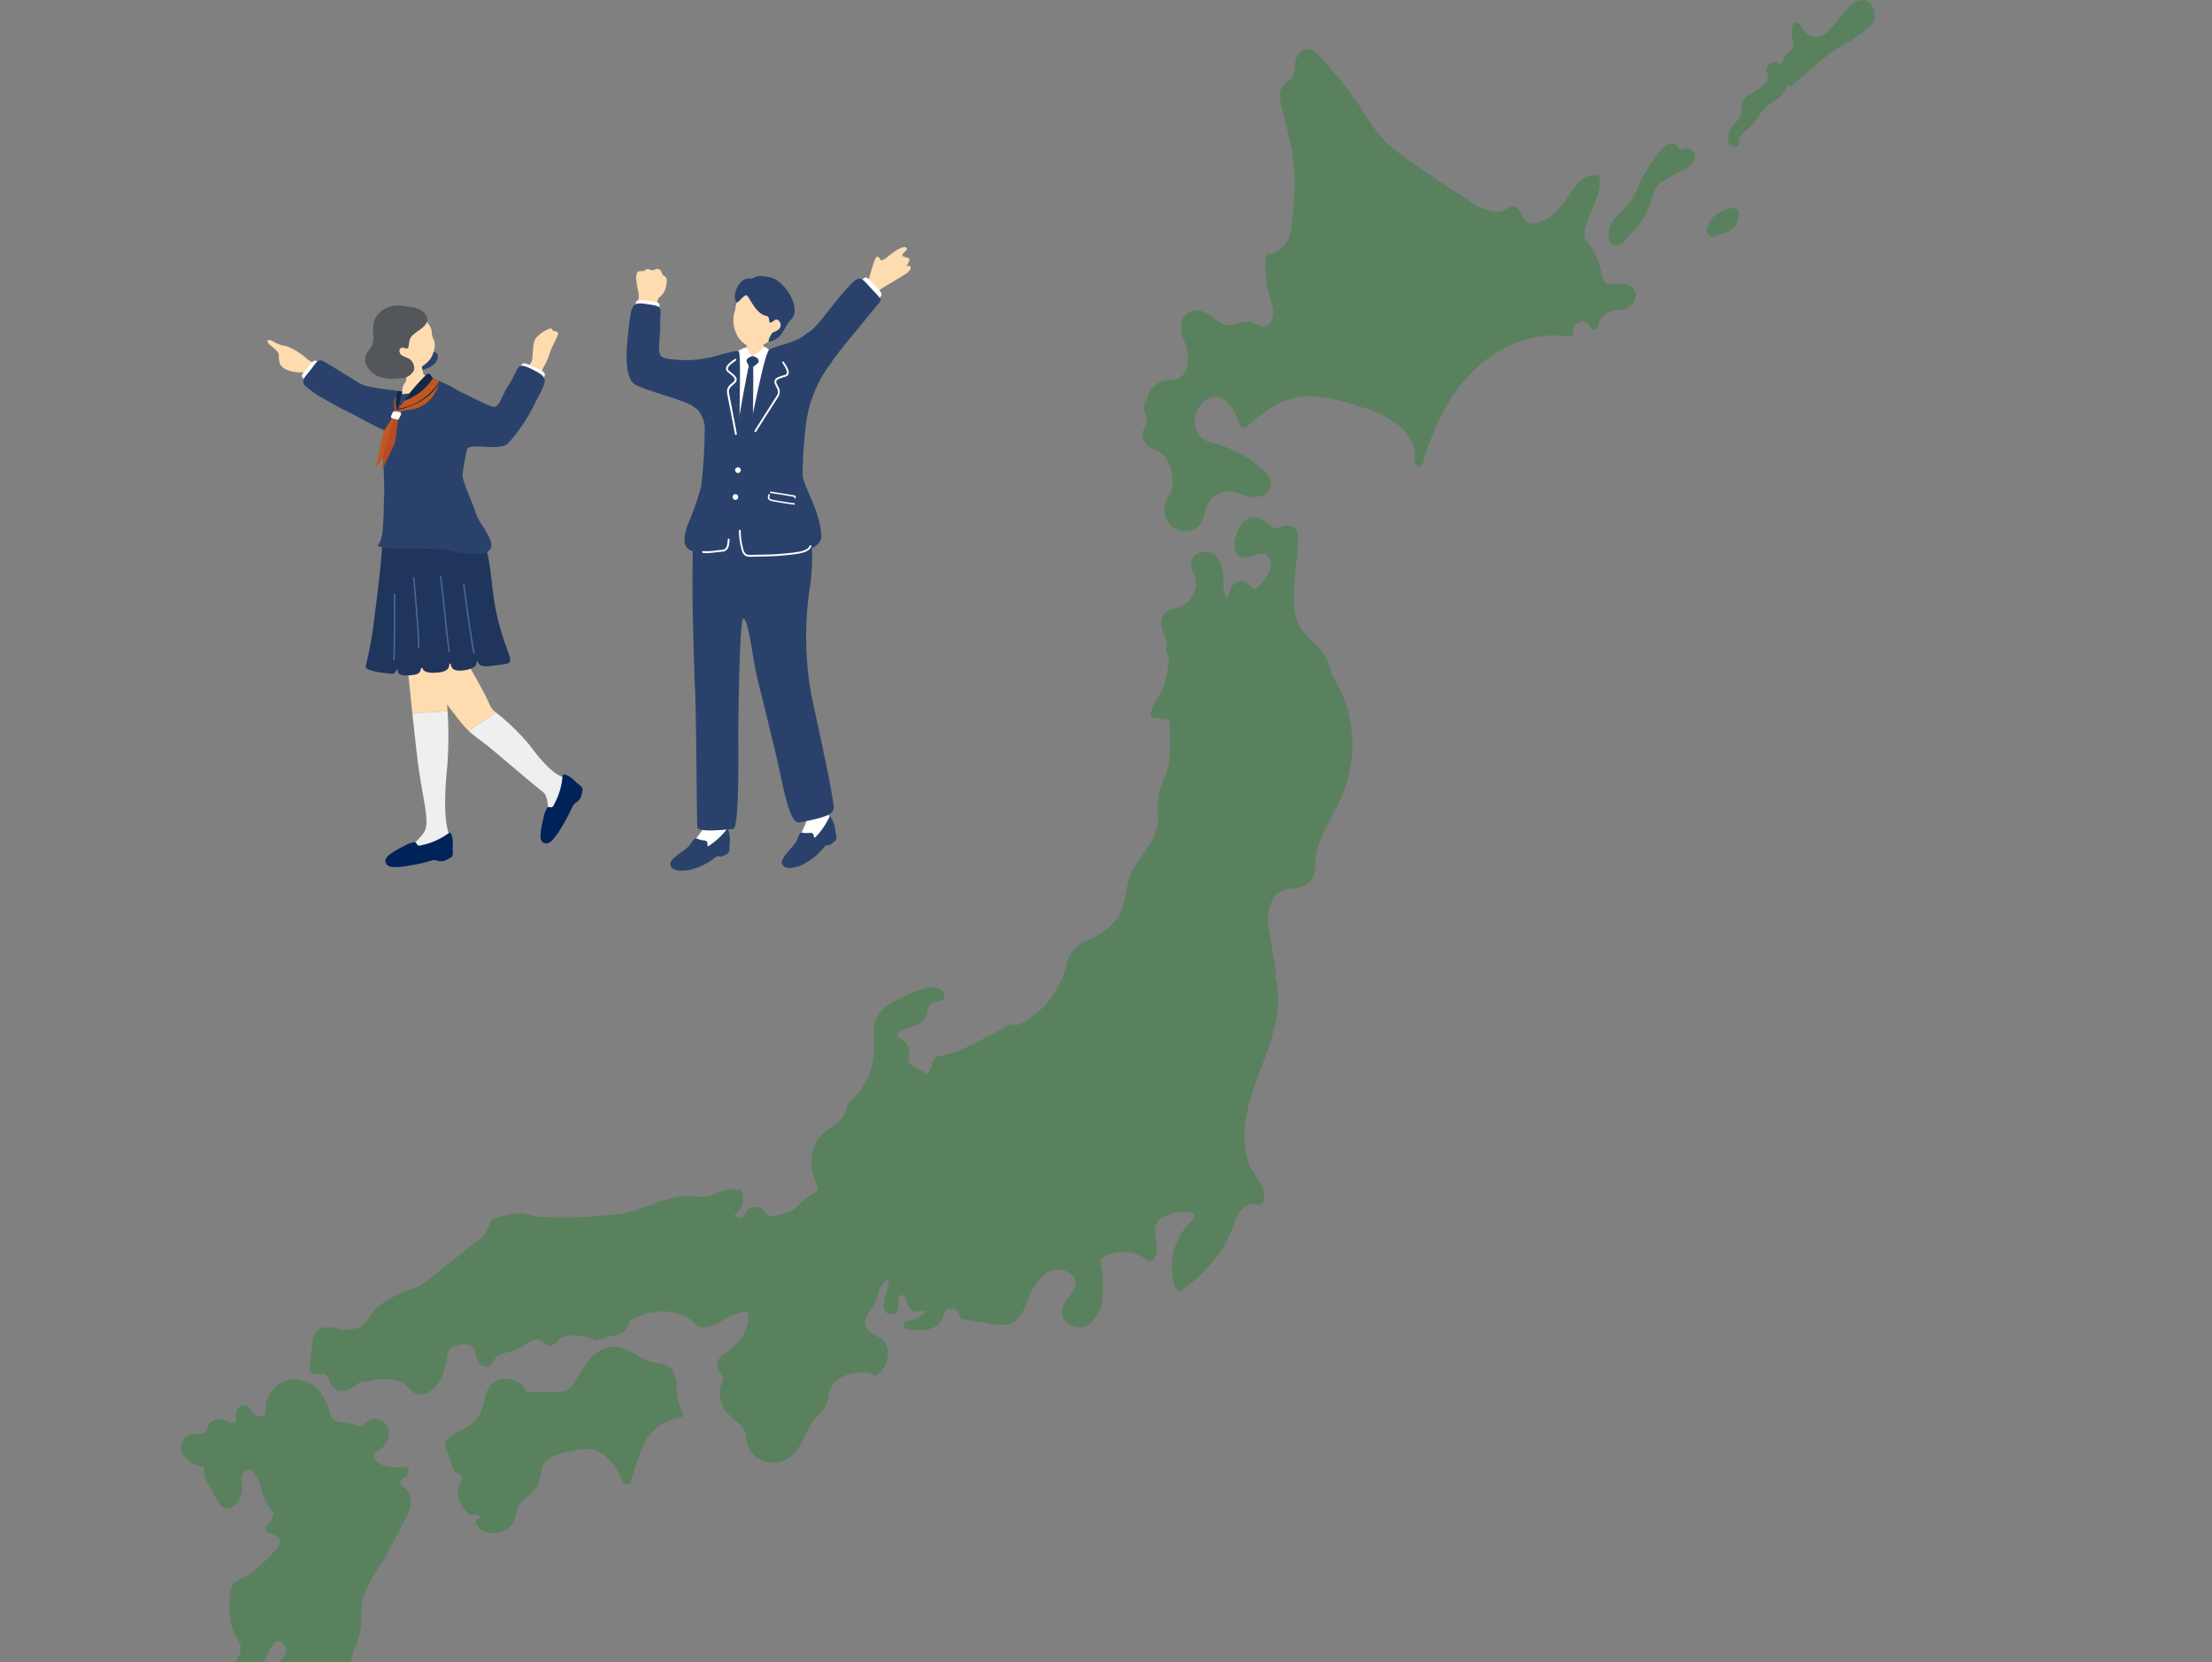 <svg xmlns="http://www.w3.org/2000/svg" xmlns:xlink="http://www.w3.org/1999/xlink" width="193.846" height="145.619" viewBox="0 0 193.846 145.619">
  <rect x="0" y="0" width="193.846" height="145.619" fill="#808080" stroke="none"/>
  <defs>
    <clipPath id="clip-path">
      <rect id="長方形_53603" data-name="長方形 53603" width="193.846" height="145.619" fill="#00840f"/>
    </clipPath>
    <clipPath id="clip-path-2">
      <rect id="長方形_53602" data-name="長方形 53602" width="148.382" height="158.356" fill="#00840f"/>
    </clipPath>
    <clipPath id="clip-path-3">
      <rect id="長方形_53701" data-name="長方形 53701" width="24.957" height="54.475" transform="translate(0 0.214) rotate(-0.492)" fill="none"/>
    </clipPath>
    <clipPath id="clip-path-4">
      <rect id="長方形_53592" data-name="長方形 53592" width="25.456" height="51.514" transform="matrix(0.998, -0.061, 0.061, 0.998, 0, 1.55)" fill="none"/>
    </clipPath>
    <clipPath id="clip-path-5">
      <rect id="長方形_53593" data-name="長方形 53593" width="0.532" height="5.873" transform="matrix(0.998, -0.061, 0.061, 0.998, 0, 0.032)" fill="none"/>
    </clipPath>
    <clipPath id="clip-path-6">
      <rect id="長方形_53594" data-name="長方形 53594" width="0.219" height="6.235" transform="translate(0 0.013) rotate(-3.485)" fill="none"/>
    </clipPath>
    <clipPath id="clip-path-7">
      <rect id="長方形_53595" data-name="長方形 53595" width="0.504" height="6.745" transform="matrix(0.998, -0.061, 0.061, 0.998, 0, 0.031)" fill="none"/>
    </clipPath>
    <clipPath id="clip-path-8">
      <rect id="長方形_53596" data-name="長方形 53596" width="0.655" height="6.138" transform="matrix(0.998, -0.061, 0.061, 0.998, 0, 0.04)" fill="none"/>
    </clipPath>
    <clipPath id="clip-path-10">
      <rect id="長方形_53598" data-name="長方形 53598" width="3.891" height="3.016" transform="translate(0 0.235) rotate(-3.47)" fill="none"/>
    </clipPath>
    <clipPath id="clip-path-11">
      <path id="パス_300232" data-name="パス 300232" d="M15.8,21.339a.408.408,0,0,0-.146.044,21.943,21.943,0,0,0-2.492,2.946c-.1.126-.15.2-.15.2s2.884-.535,3.725-2.464l.019-.052-.4-.17a1.2,1.2,0,0,1-.37-.384.176.176,0,0,0-.167-.122H15.8" transform="translate(-13.01 -21.338)" fill="none"/>
    </clipPath>
    <clipPath id="clip-path-13">
      <rect id="長方形_53600" data-name="長方形 53600" width="0.605" height="1.689" transform="matrix(0.998, -0.061, 0.061, 0.998, 0, 0.037)" fill="none"/>
    </clipPath>
  </defs>
  <g id="グループ_118339" data-name="グループ 118339" transform="translate(10238.299 23337.469)">
    <g id="グループ_115808" data-name="グループ 115808" transform="translate(-10238.299 -23337.469)" clip-path="url(#clip-path)">
      <g id="グループ_115807" data-name="グループ 115807" transform="translate(15.889)" opacity="0.3">
        <g id="グループ_115806" data-name="グループ 115806">
          <g id="グループ_115805" data-name="グループ 115805" clip-path="url(#clip-path-2)">
            <path id="パス_300239" data-name="パス 300239" d="M71.361,116.75a2.762,2.762,0,0,0-.325-1.688,2.038,2.038,0,0,0-1.436-.634,4.223,4.223,0,0,1-1.607-.633c-1.007-.611-2.031-1.124-3.187-.546s-1.684,1.8-2.372,2.818a2.376,2.376,0,0,1-.654.746,2.408,2.408,0,0,1-1.162.127l-1.116.017-.488.007a3.539,3.539,0,0,1-.7.009c-.144-.029-.134-.067-.193-.208a1.237,1.237,0,0,0-.185-.325,1.542,1.542,0,0,0-.674-.435,2.03,2.03,0,0,0-1.774.006c-1.141.7-.829,2.175-1.517,3.151-.662.939-1.864,1.191-2.676,1.943-.561.517.034.991.174,1.536.134.524.181,1.117.661,1.458.113.08.294.117.389.212.136.137.025.333-.045.485a2.242,2.242,0,0,0-.305.948,3.06,3.06,0,0,0,.929,1.894.354.354,0,0,0,.349.093.7.7,0,0,1,.525.022c.053.027.333.292.14.291a.361.361,0,0,0-.131.691.311.311,0,0,0,.177.245,2.094,2.094,0,0,0,2.937-.612c.263-.521.194-1.181.582-1.637.358-.423.857-.69,1.2-1.134a3.164,3.164,0,0,0,.642-1.572c.039-.317,0-.6.242-.843a2.936,2.936,0,0,1,.711-.512,5.621,5.621,0,0,1,1.628-.517,5.954,5.954,0,0,1,1.826-.189,3.263,3.263,0,0,1,1.675,1.111,4.906,4.906,0,0,1,1.038,1.741.38.38,0,0,0,.629.133.344.344,0,0,0,.124-.189,17.041,17.041,0,0,1,1.4-3.76,4.147,4.147,0,0,1,2.875-1.762.358.358,0,0,0,.25-.44,6.209,6.209,0,0,1-.557-2.051" transform="translate(-27.965 4.994)" fill="#00840f"/>
            <path id="パス_300240" data-name="パス 300240" d="M48.534,125.239c-.132-.128-.428-.35-.382-.561.037-.167.3-.278.424-.382a.9.9,0,0,0,.3-.47.362.362,0,0,0-.346-.453,3.686,3.686,0,0,1-2.133-.218,1.153,1.153,0,0,1-.579-.621c-.079-.32.263-.46.484-.61a1.79,1.79,0,0,0,.853-1.4,1.286,1.286,0,0,0-.759-1.219,1.166,1.166,0,0,0-1.38.282c-.088.093-.171.219-.3.259a.739.739,0,0,1-.443-.086,4.049,4.049,0,0,0-.906-.217c-.607-.075-1.155-.093-1.361-.762a5.743,5.743,0,0,0-.685-1.661,2.963,2.963,0,0,0-3.042-1.328,2.708,2.708,0,0,0-1.943,2.6,1.66,1.66,0,0,1-.028.409c-.06.137-.21.136-.351.15a.626.626,0,0,1-.743-.325c-.224-.387-.577-.817-1.078-.551a.833.833,0,0,0-.392.569c-.054.238.113.763-.149.86-.209.078-.515-.077-.707-.143a1.818,1.818,0,0,0-.868-.115.891.891,0,0,0-.674.5c-.123.257-.079.6-.4.69-.526.153-1.081-.034-1.56.318a1.225,1.225,0,0,0-.295,1.514,2.456,2.456,0,0,0,1.639,1.113.346.346,0,0,0,.157.015,3.225,3.225,0,0,1,.092.667,3.069,3.069,0,0,0,.34.822,17.645,17.645,0,0,0,1.021,1.8.816.816,0,0,0,1.242.151,2.115,2.115,0,0,0,.72-1.523c.015-.333-.119-.663-.09-.992a.906.906,0,0,1,.668-.684c.276-.056.5.382.636.579a2.605,2.605,0,0,1,.4.939,5.442,5.442,0,0,0,.769,1.787c.09.14.182.278.271.417.112.176.122.192.033.383a4.376,4.376,0,0,1-.45.732.367.367,0,0,0,.011.691c.429.128,1.17.351,1.031.94a1.906,1.906,0,0,1-.546.79c-.222.232-.448.46-.677.686a9.869,9.869,0,0,1-1.494,1.249c-.447.291-1.112.468-1.411.94a3.738,3.738,0,0,0-.264,1.761,5.9,5.9,0,0,0,.186,1.861,3.909,3.909,0,0,0,.329.787,3.4,3.4,0,0,1,.46.891,2.329,2.329,0,0,1-.528,1.56c-.332.406-.886.182-1.224.548s-.059,1.078.212,1.426a1.585,1.585,0,0,0,1.3.528c.446.01,1-.111,1.283.315.247.371.475.835,1.014.74a.933.933,0,0,0,.688-1.012c-.041-.588-.583-.96-.726-1.511a2.685,2.685,0,0,1,.355-1.89,7.314,7.314,0,0,1,.559-.932c.227-.308.565-.144.8.091a.745.745,0,0,1,.232.766c-.116.3-.417.5-.546.8a4.359,4.359,0,0,0-.028,1.955,3.893,3.893,0,0,1-.773,2.1.36.36,0,0,0,.309.538,4.231,4.231,0,0,0,3.312-1.163,1.436,1.436,0,0,0,.369-1.457.9.9,0,0,0-.5-.5,1.876,1.876,0,0,1-.242-.075c.024-.1.379-.128.46-.145a2.128,2.128,0,0,1,1.005-.039c.344.1.425.313.563.614.215.469.674.647,1.007.187.695-.959.708-2.241,1.125-3.319a6.492,6.492,0,0,0,.548-2.027,12.04,12.04,0,0,1,.1-2.215.349.349,0,0,0,.086-.156,12,12,0,0,1,1.611-3c.6-.989,1.132-2.021,1.643-3.058.4-.823,1.2-1.961.8-2.913a1.88,1.88,0,0,0-.446-.59" transform="translate(-28.957 5.115)" fill="#00840f"/>
            <path id="パス_300241" data-name="パス 300241" d="M35.185,149.275a1.007,1.007,0,0,0-1.666.563,1.917,1.917,0,0,0,.859,1.872.307.307,0,0,0,.343.013,1.489,1.489,0,0,0,1.762-.7.76.76,0,0,0-.262-.88,6.211,6.211,0,0,0-1.035-.871" transform="translate(-28.754 6.587)" fill="#00840f"/>
            <path id="パス_300242" data-name="パス 300242" d="M39.792,146.083a1.2,1.2,0,0,0-.656.329,2.591,2.591,0,0,0-.987,1.323c-.1.279-.185.565-.257.852a3,3,0,0,1-.255.846,1.109,1.109,0,0,0-.065,1.379.924.924,0,0,0,1.274.247.368.368,0,0,0,.133-.176,3.029,3.029,0,0,0,.776-1.247c.214-.566.388-1.15.557-1.73.122-.425.415-1.173.024-1.542a.989.989,0,0,0-.543-.281" transform="translate(-28.58 6.456)" fill="#00840f"/>
            <path id="パス_300243" data-name="パス 300243" d="M155.5,12.483c-.158,0-.337.118-.485.1-.168-.017-.233-.209-.349-.325-.714-.719-1.459.4-1.847.905a12.665,12.665,0,0,0-1.439,2.373,6.8,6.8,0,0,1-1.293,2.2,6.171,6.171,0,0,0-1.032,1.03,2.475,2.475,0,0,0-.4,1.279c-.012.416.14.823.591.9s.789-.264,1.033-.611a.365.365,0,0,0,.047-.092,6.9,6.9,0,0,0,1.341-1.564,11.187,11.187,0,0,0,.926-2.262,1.917,1.917,0,0,1,.747-1.03c.42-.28.889-.5,1.331-.74.588-.321,1.753-.729,1.546-1.613a.709.709,0,0,0-.721-.557" transform="translate(-23.586 0.532)" fill="#00840f"/>
            <path id="パス_300244" data-name="パス 300244" d="M159.067,17.465a3.078,3.078,0,0,0-1.772.958c-.345.4-.726,1.432.106,1.552a.378.378,0,0,0,.366-.155c.68-.168,1.357-.267,1.708-.947.253-.489.464-1.5-.408-1.408" transform="translate(-23.216 0.772)" fill="#00840f"/>
            <path id="パス_300245" data-name="パス 300245" d="M171.5,1.149a1.135,1.135,0,0,0-.823-1.125,1.478,1.478,0,0,0-1.345.53c-.464.483-.876,1.029-1.308,1.54s-.968,1.187-1.705,1.162c-.623-.021-1.041-.61-1.314-1.1a.364.364,0,0,0-.655.086,2.389,2.389,0,0,0,0,1.317,1.245,1.245,0,0,1,.018.594c-.08.228-.35.34-.5.517a2.4,2.4,0,0,0-.327.559,2.191,2.191,0,0,1-.125.247.49.49,0,0,1-.105.139c-.079.047-.049.018-.062.015-.1-.016-.206-.146-.316-.172a.684.684,0,0,0-.269-.006.731.731,0,0,0-.513.339.78.78,0,0,0-.036.655.685.685,0,0,1-.147.808,4.929,4.929,0,0,1-1.383,1.02,1.2,1.2,0,0,0-.717,1.117,1.931,1.931,0,0,1-.054.7,2.01,2.01,0,0,1-.341.524,3.265,3.265,0,0,0-.794,1.262c-.1.43.117,1.02.642.98a.381.381,0,0,0,.25-.631,3.152,3.152,0,0,1,.878-.961,5.362,5.362,0,0,0,1.077-1.336A5.3,5.3,0,0,1,162.9,8.75a3.607,3.607,0,0,0,.655-.662,2.3,2.3,0,0,0,.228-.363c.03-.062.055-.125.085-.187.065-.141.056-.075-.018-.209a.362.362,0,0,0,.561.072c1.05-.9,2.08-1.825,3.158-2.688A15.8,15.8,0,0,1,169.28,3.67a13.723,13.723,0,0,0,1.5-1.1,2.407,2.407,0,0,0,.635-.607,1.378,1.378,0,0,0,.09-.816" transform="translate(-23.138 0)" fill="#00840f"/>
            <path id="パス_300246" data-name="パス 300246" d="M152.015,24.732a4.97,4.97,0,0,0-1.392-.009c-.658-.01-.728-.6-.851-1.117a7.125,7.125,0,0,0-1.486-2.943c0-1.792,1.449-3.313,1.353-5.15a.369.369,0,0,0-.357-.358,2.018,2.018,0,0,0-1.727.946c-.494.628-.879,1.318-1.432,1.9a3.637,3.637,0,0,1-2.248,1.4,1.044,1.044,0,0,1-.882-.4c-.183-.269-.223-.611-.458-.85a.755.755,0,0,0-.8-.173c-.18.062-.326.188-.5.264a1.565,1.565,0,0,1-.669.127,4.836,4.836,0,0,1-2.395-.98q-2.526-1.613-4.977-3.34a19.912,19.912,0,0,1-2.178-1.677,11.17,11.17,0,0,1-1.766-2.273,33.68,33.68,0,0,0-3.345-4.451q-.436-.486-.892-.952a1.431,1.431,0,0,0-1-.564c-.731.014-1.053.81-1.1,1.425a1.648,1.648,0,0,1-.277,1.116,8.072,8.072,0,0,0-.774.713c-.509.7-.1,1.733.076,2.485.248,1.062.525,2.119.72,3.192a15.444,15.444,0,0,1,.231,3.364,26.884,26.884,0,0,1-.293,3.353,2.457,2.457,0,0,1-1.488,2.175.343.343,0,0,0-.172.108.381.381,0,0,0-.572.294,10.281,10.281,0,0,0,.182,2.772c.168.821.7,1.835.358,2.667a.933.933,0,0,1-.718.631c-.383.025-.736-.28-1.092-.381a1.807,1.807,0,0,0-1.039.048,2.046,2.046,0,0,1-1.187.2c-.741-.214-1.242-.914-1.976-1.171a1.411,1.411,0,0,0-1.787.583,2.573,2.573,0,0,0,.1,1.941,3.482,3.482,0,0,1,.225,2.526,1.6,1.6,0,0,1-.732.806c-.442.216-.963.1-1.425.254a2.013,2.013,0,0,0-1.321,1.644.352.352,0,0,0-.176.209,1.754,1.754,0,0,0,.06,1.08,2.138,2.138,0,0,1,.13.563,1.117,1.117,0,0,1-.219.552,1.268,1.268,0,0,0,.675,1.815,2.768,2.768,0,0,1,1.1.7,3.429,3.429,0,0,1,.546,1.148,3.766,3.766,0,0,1-.059,2.187.359.359,0,0,0-.144.127,2.1,2.1,0,0,0,.148,2.583,1.8,1.8,0,0,0,2.373.139,2.512,2.512,0,0,0,.676-1.329,2.347,2.347,0,0,1,.732-1.3,2.108,2.108,0,0,1,1.3-.485,6.386,6.386,0,0,1,1.646.444c.8.209,2.069-.073,2.1-1.1a1.65,1.65,0,0,0-.673-1.184,9.469,9.469,0,0,0-1.329-1.058,10.963,10.963,0,0,0-3.036-1.316,2.235,2.235,0,0,1-1.333-.783,2.1,2.1,0,0,1-.271-1.535c.188-.939,1.025-1.981,2.09-1.679,1.008.286,1.487,1.5,1.819,2.38a.365.365,0,0,0,.6.158,13.928,13.928,0,0,1,2.783-2.034,6.385,6.385,0,0,1,3.609-.562,18.794,18.794,0,0,1,3.746.923,9.333,9.333,0,0,1,3.13,1.527,3.693,3.693,0,0,1,1.478,3.2c-.062.441.565.648.69.19,1.262-4.6,3.943-9.248,8.748-10.784a8.83,8.83,0,0,1,3.984-.362c.2.03.487-.088.453-.345a.8.8,0,0,1,1.535-.43c.157.362.635.125.667-.181a1.433,1.433,0,0,1,.922-1.179c.534-.194,1.136-.1,1.646-.38a1.252,1.252,0,0,0,.705-1.179,1.047,1.047,0,0,0-.794-.852" transform="translate(-25.339 0.183)" fill="#00840f"/>
            <path id="パス_300247" data-name="パス 300247" d="M129.257,57.18a4.082,4.082,0,0,0-1.436-2.675,8.369,8.369,0,0,1-1.252-1.4A4.09,4.09,0,0,1,126,51.269a25.639,25.639,0,0,1,.2-4.119,13.136,13.136,0,0,0,.135-2.052.954.954,0,0,0-.921-.976c-.534.005-.935.436-1.439.092a4.382,4.382,0,0,0-1.14-.77c-1.051-.314-1.7.743-1.934,1.6a1.811,1.811,0,0,0,.057,1.532,1.081,1.081,0,0,0,1.248.29c.425-.122.982-.466,1.388-.133a1.21,1.21,0,0,1,.243,1.391,3.411,3.411,0,0,1-.576.887c-.148.178-.455.659-.714.64-.206-.014-.429-.3-.585-.415a1.093,1.093,0,0,0-.68-.239,1.039,1.039,0,0,0-.868.739,3.068,3.068,0,0,1-.341.834,2.881,2.881,0,0,1-.277-1.513,4.14,4.14,0,0,0-.264-1.7,1.455,1.455,0,0,0-2.3-.561,1.115,1.115,0,0,0-.1,1.328,2.2,2.2,0,0,1,.222,1.451,2.471,2.471,0,0,1-.708,1.268,2.936,2.936,0,0,1-1.42.6,1.21,1.21,0,0,0-.871,1.358,2.963,2.963,0,0,0,.225.845c.141.351.374.809.2,1.186a.37.37,0,0,0,.049.389.337.337,0,0,0,.064.174c.257.37.062.988,0,1.4a8.844,8.844,0,0,1-.325,1.413c-.289.864-1.062,1.527-1.145,2.452a.32.32,0,0,0,.44.327,4.05,4.05,0,0,0,.849.1c.369.04.394.189.394.528,0,.749.005,1.5,0,2.245a5.655,5.655,0,0,1-.3,1.885c-.212.6-.493,1.184-.649,1.805a7.24,7.24,0,0,0-.082,2.06,3.848,3.848,0,0,1-.412,1.873c-.6,1.208-1.566,2.189-2.107,3.43a.377.377,0,0,0-.025.229l0,0c-.4,1.115-.32,2.37-1.011,3.374a6.474,6.474,0,0,1-2.535,1.913,3.67,3.67,0,0,0-1.385.912,3.93,3.93,0,0,0-.593,1.43,7.9,7.9,0,0,1-4.165,5.113,2.618,2.618,0,0,0-.612-.05,2.438,2.438,0,0,0-.947.45c-.646.383-1.317.725-1.99,1.057a18.675,18.675,0,0,1-2.173.977,6.213,6.213,0,0,1-1,.254.869.869,0,0,0-.727.385c-.146.279-.162.616-.3.9a2.586,2.586,0,0,0-.145.262c-.01.032-.05.064-.062.08a3.86,3.86,0,0,1-.526-.3c-.293-.157-.606-.3-.883-.479-.351-.232-.26-.592-.235-.956a1.2,1.2,0,0,0-.749-1.352c-.281-.111-.367-.313-.145-.56a1.611,1.611,0,0,1,.772-.391c.627-.176,1.326-.351,1.625-1,.134-.29.1-.7.284-.961.194-.279.768-.363,1.071-.472a.365.365,0,0,0,.25-.44c-.288-1.079-1.567-.66-2.3-.4a10.843,10.843,0,0,0-2.743,1.343,2.7,2.7,0,0,0-1.155,2.47,8.761,8.761,0,0,1-.287,3.241A7.472,7.472,0,0,1,87.2,94.541a.33.33,0,0,0-.278.25c-.006.024-.014.048-.021.072a.329.329,0,0,0-.072.232,2.674,2.674,0,0,1-.919,1.4,8.567,8.567,0,0,0-1.481,1.172,3.845,3.845,0,0,0-.386,3.911c.109.273.343.649.08.887s-.612.384-.888.6c-.53.41-.959,1.053-1.62,1.247-.35.1-.714.172-1.069.256a1.257,1.257,0,0,1-.516.085c-.165-.045-.289-.263-.4-.383a1.067,1.067,0,0,0-1.54-.2c-.173.18-.247.66-.483.731a.771.771,0,0,1-.466-.1c-.227-.1-.2-.156-.04-.325a1.679,1.679,0,0,0,.532-1.881.281.281,0,0,0-.336-.18,3.04,3.04,0,0,0-2.188.45c-.855.359-1.818.012-2.718.121-1.822.222-3.447,1.189-5.248,1.517a36.261,36.261,0,0,1-5.861.321,12.787,12.787,0,0,1-1.4-.031,14.723,14.723,0,0,1-1.474-.294,2.9,2.9,0,0,0-1.253.118,4.828,4.828,0,0,0-1.306.355c-.4.232-.395.672-.589,1.041a3.326,3.326,0,0,1-.932.974c-.812.651-1.632,1.292-2.448,1.936a.373.373,0,0,0-.185.084,23.927,23.927,0,0,1-2.158,1.747,4.319,4.319,0,0,1-1.016.406,8.062,8.062,0,0,0-1.13.488,6.735,6.735,0,0,0-1.977,1.285c-.47.533-.624,1.2-1.313,1.523a3.148,3.148,0,0,1-2.031.1c-.644-.141-1.469-.2-1.889.427a1.917,1.917,0,0,0-.233.913q-.072.735-.142,1.473c-.032.324-.176.8.074,1.073.267.29.65.11.973.093.46-.025.52.539.693.868a1.143,1.143,0,0,0,.828.642,1.632,1.632,0,0,0,1.052-.26c.365-.212.783-.676,1.244-.58a.354.354,0,0,0,.256-.039.376.376,0,0,0,.165.008,3.961,3.961,0,0,1,2.9.235c.331.226.531.6.884.8a1.34,1.34,0,0,0,1.121.054,2.952,2.952,0,0,0,1.483-1.928,6,6,0,0,0,.278-1.177c.071-.5.153-.85.679-1.031a2.864,2.864,0,0,1,1-.171.774.774,0,0,1,.811.707,2.318,2.318,0,0,0,.356.96.7.7,0,0,0,.931.187c.274-.176.335-.51.552-.731a2.652,2.652,0,0,1,1.117-.436,6.881,6.881,0,0,0,1.181-.505c.379-.206.857-.661,1.324-.6.415.051.579.545,1.049.538.405-.006.632-.33.89-.588A1.833,1.833,0,0,1,63,115.1a4.732,4.732,0,0,1,1.675.384.377.377,0,0,0,.406-.067.345.345,0,0,0,.256-.034c.57-.306,1.272-.193,1.82-.571a1.252,1.252,0,0,0,.493-.639c.054-.152.064-.292.193-.4a1.708,1.708,0,0,1,.426-.222,5.247,5.247,0,0,1,4.139-.253,3.218,3.218,0,0,1,.828.519,2.079,2.079,0,0,0,.741.523,2.609,2.609,0,0,0,1.8-.5,6.76,6.76,0,0,1,1.768-.8A1.023,1.023,0,0,1,77.99,113c.174.064.163.247.168.415a2.8,2.8,0,0,1-.125.9,3.95,3.95,0,0,1-.975,1.578,5.027,5.027,0,0,1-.722.618,3.383,3.383,0,0,0-.666.517c-.408.473-.222.963.1,1.41a.753.753,0,0,1,.188.375,1.164,1.164,0,0,1-.126.436,2.61,2.61,0,0,0-.163.874,2.685,2.685,0,0,0,.549,1.657,11.7,11.7,0,0,0,1.255,1.128,1.411,1.411,0,0,1,.434.758,7.54,7.54,0,0,0,.183.978,2.45,2.45,0,0,0,1.048,1.291,2.522,2.522,0,0,0,3.359-.916c.666-.952.923-2.19,1.849-2.949a.339.339,0,0,0,.1-.138,2.472,2.472,0,0,0,.724-1.292,3.322,3.322,0,0,1,.184-.923,2.567,2.567,0,0,1,.509-.647,2.709,2.709,0,0,1,1.551-.641,2.489,2.489,0,0,1,1.695.086.349.349,0,0,0,.36,0,2.307,2.307,0,0,0,.93-1.72,1.589,1.589,0,0,0-.868-1.606c-.587-.276-1.358-.75-1.113-1.523a3.278,3.278,0,0,1,.488-.825,4.088,4.088,0,0,0,.5-.974c.113-.318.188-.655.325-.964.071-.162.546-.942.743-.575.053.1-.1.5-.121.6-.044.193-.09.386-.134.581a2.736,2.736,0,0,0-.167,1.2.633.633,0,0,0,1.232.076c.079-.309-.063-.627.038-.932.115-.351.456-.421.6-.074.218.547.287,1.238,1.044,1.245.188,0,.438-.131.618-.091.126.028.085.022.039.126a.8.8,0,0,1-.245.25,2.342,2.342,0,0,1-1.28.505c-.447.037-.46.725-.026.715a.378.378,0,0,0,.156.054c.972.12,2.267.132,2.857-.81.249-.4.218-1.053.812-1.05.352,0,.761.218.757.608a.36.36,0,0,0,.263.346l1.944.291a7.294,7.294,0,0,0,1.861.2c.984-.115,1.467-1.021,1.8-1.847a6.19,6.19,0,0,1,1.529-2.52,1.822,1.822,0,0,1,2.337-.12,1.078,1.078,0,0,1,.481.908,2.317,2.317,0,0,1-.6,1.1c-.481.627-.954,1.485-.321,2.194a1.694,1.694,0,0,0,2.146.182,3.4,3.4,0,0,0,1.13-2.616,9.611,9.611,0,0,0-.065-2.1c-.039-.281-.223-.764-.021-1a1.749,1.749,0,0,1,.741-.387,3.526,3.526,0,0,1,3.242.516.364.364,0,0,0,.506,0c.688-.8.148-1.717.162-2.635.014-.873.873-1.3,1.62-1.466a4.183,4.183,0,0,1,1.228-.088c.173.013.542.036.6.254s-.261.519-.392.659a5.727,5.727,0,0,0-1.4,2.488,5.526,5.526,0,0,0,.148,3.267.363.363,0,0,0,.6.158,15.581,15.581,0,0,0,3.66-3.8,26.054,26.054,0,0,0,1.076-2.525c.332-.708,1.043-1.481,1.9-1.134a.355.355,0,0,0,.4-.164c.546-1.28-.739-2.314-1.179-3.418a7.37,7.37,0,0,1-.315-3.817c.428-2.842,1.874-5.379,2.534-8.158a9.185,9.185,0,0,0,.061-4.514.36.36,0,0,0,.1-.32c-.2-1.165-.407-2.33-.593-3.5a4.129,4.129,0,0,1,.332-2.973,1.747,1.747,0,0,1,.919-.723,12.712,12.712,0,0,1,1.289-.213,1.781,1.781,0,0,0,1.46-1.751,12.655,12.655,0,0,1,.128-1.273,7.69,7.69,0,0,1,.469-1.478c.391-.922.9-1.786,1.353-2.679a11.728,11.728,0,0,0,1.314-5.444,11.422,11.422,0,0,0-1.769-5.981.346.346,0,0,0-.069-.08" transform="translate(-28.474 1.918)" fill="#00840f"/>
          </g>
        </g>
      </g>
    </g>
    <g id="グループ_116056" data-name="グループ 116056" transform="translate(-10183.471 -23315.836)" clip-path="url(#clip-path-3)">
      <path id="パス_300314" data-name="パス 300314" d="M175.2,73.716c-.023.289-.161.907.043,1.16a1.7,1.7,0,0,0,1.482.085c.1-.21.1-1.08.205-1.149a1.7,1.7,0,0,0,.7-1.2c.134-.706-.151-.653-.295-.827-.124-.151-.1-.26-.236-.425a.387.387,0,0,0-.5-.045c-.071.06-.153.056-.3.033-.1-.016-.348-.189-.547.014-.138.14-.332.065-.486.083-.24.028-.224.26-.292.472a6.593,6.593,0,0,0,.195,1.323,3.3,3.3,0,0,1,.035.475" transform="translate(-174.059 -69.321)" fill="#ffdbb0"/>
      <path id="パス_300315" data-name="パス 300315" d="M176.526,74.379c-.914-.114-1.515-.31-1.58.068s-.243.622-.027.73c.441.222,2.029.541,2.033.042s.309-.749-.426-.84" transform="translate(-174.046 -69.573)" fill="#fff"/>
      <path id="パス_300316" data-name="パス 300316" d="M180.726,79.409a9.973,9.973,0,0,1-2.382.066c-.633-.04-1.077-.094-1.291-.351-.285-.342-.034-1.689-.045-2.6-.019-1.677.41-1.683-1.145-1.91-1.312-.192-1.356-.039-1.608,2.069-.19,1.582-.431,3.9.35,4.814.505.591,4.591,1.478,5.344,2.116,1.005.853,1.153-1.212,1.337-2.112.3-1.441.893-2.431-.56-2.1" transform="translate(-173.983 -69.601)" fill="#2a426b"/>
      <path id="パス_300317" data-name="パス 300317" d="M185.541,77.85c.07,0,1,.055,1.09.045a9.268,9.268,0,0,0,.479,1.114c.242.4.678.833.887,1.131.47.676.692,1.4.324,1.91-.3.418-3.763,1.223-4.645-.233-.559-.922.925-2.2,1.508-2.778a2.76,2.76,0,0,0,.359-1.187" transform="translate(-174.785 -69.879)" fill="#ffdbb0"/>
      <path id="パス_300318" data-name="パス 300318" d="M183.125,80.422c.13-.655,1.922-1.822,2.078-1.613.121.162.364.668.541.667a2.8,2.8,0,0,0,.812-.6c.3-.288.446-.073.624.116,1.472,1.577,1.536,4.6,1.835,6.434a5.272,5.272,0,0,0,.036.9c.048.463.4,4.334.429,5.15.037,1.125-.828,5.069-1.315,5.054s-3.9.282-4.431.233-2.141-.012-2.145-.244c0-.18.277-8.084.638-9.929.492-2.491.43-3.807.894-6.166" transform="translate(-174.619 -69.954)" fill="#fff"/>
      <path id="パス_300319" data-name="パス 300319" d="M186.338,79.679c-.193-.071-.195-.131-.43-.038s-.461.276-.319.523.154.413.406.395c.208-.015.426-.257.558-.363s.051-.4-.215-.515" transform="translate(-174.953 -70.027)" fill="#2a426b"/>
      <path id="パス_300320" data-name="パス 300320" d="M186.021,80.413c.065.724-.064,7.01-.068,7.5a6.432,6.432,0,0,1-1.144,2.19c-.211.2-.377-1.176-.437-1.849-.07-.786,1.137-7.213,1.25-7.632s.363-.471.4-.2" transform="translate(-174.854 -70.082)" fill="#2a426b"/>
      <path id="パス_300321" data-name="パス 300321" d="M183.445,124.485c-.6-1.051-.022-3.99.181-5.135.5-2.779-2.681-4.743-2.457-1.039.189,3.11.539,4.851.125,5.667-.462.913-2.331,2.635-1.948,2.838,1,.224,4.5-1.057,4.1-2.332" transform="translate(-174.425 -73.13)" fill="#fff"/>
      <path id="パス_300322" data-name="パス 300322" d="M183.195,124.889a6.4,6.4,0,0,1-1.519,1.408c-.353.276.043-.4-.42-.432a2.4,2.4,0,0,1-.736-.195c-.2-.041-.471.482-.625.664-.361.421-1.735,1.127-1.643,1.634.1.57.86.574,1.511.506a5.555,5.555,0,0,0,2.448-1.143c.419-.288.126.217,1.039-.309.272-.154.139-.492.206-.9.081-.506-.109-1.443-.261-1.228" transform="translate(-174.336 -73.856)" fill="#2a426b"/>
      <path id="パス_300323" data-name="パス 300323" d="M193.371,123.309c-.821-.892-.905-3.886-.959-5.049-.133-2.819-3.664-4.031-2.626-.468.872,2.99,1.6,4.611,1.377,5.5-.248.992-1.689,3.085-1.272,3.2,1.024,0,4.156-2.028,3.48-3.182" transform="translate(-175.296 -73.072)" fill="#fff"/>
      <path id="パス_300324" data-name="パス 300324" d="M193.086,123.714a6.423,6.423,0,0,1-1.169,1.709c-.285.345-.048-.4-.506-.328a2.4,2.4,0,0,1-.763-.027c-.2,0-.352.575-.463.785-.259.492-1.444,1.484-1.24,1.958.228.532.966.369,1.586.158a5.54,5.54,0,0,0,2.134-1.657c.345-.374.171.182.946-.531.229-.211.027-.508,0-.926-.032-.512-.426-1.382-.526-1.141" transform="translate(-175.239 -73.756)" fill="#2a426b"/>
      <path id="パス_300325" data-name="パス 300325" d="M187.616,77.623c-.841.529-1.4.761-1.911.579a2.162,2.162,0,0,1-1.033-.889,2.764,2.764,0,0,1-.3-2.1c.229-.52-.087-.621.634-1.574.219-.29.56-.962,1.965-.557,1.236.356,3.3,2.83.652,4.54" transform="translate(-174.847 -69.466)" fill="#ffdbb0"/>
      <path id="パス_300326" data-name="パス 300326" d="M185.422,73.6c-.407.131-.766.906-.922.546-.3-.692.371-2.062,1.153-2,.806.059.272-.446,1.9-.1,1.186.252,2.821,2.7,1.8,3.7-.674.66-.624,1.6-1.9,1.946-.237.063.18-.778.32-.825.7-.267.685-.5.661-.734s-.312-.5-.482-.363c-.847.678-.255-.25-.757-.346-1.055-.2-1.565-1.925-1.782-1.816" transform="translate(-174.859 -69.378)" fill="#2a426b"/>
      <path id="パス_300327" data-name="パス 300327" d="M186.452,95.115c-.973-.046-5.294-.324-5.56.4a8.64,8.64,0,0,0-.493,3.274c-.106,1.99.091,8.957.2,11.454.123,2.848.141,10.8.192,11.9.021.452,1.665.329,3.15.191.539-.051.446-6.847.449-8.288.008-2.2.113-10.143.44-10.146.46,0,.818,3.59,1.245,5.306.8,3.237,1.6,6.472,1.906,7.923.663,3.173,1.12,4.77,1.784,4.632,1.932-.4,3.069-.62,2.99-1.381-.146-1.4-1.039-5.5-1.921-9.568a28.739,28.739,0,0,1-.238-9.226,18.718,18.718,0,0,0,.193-4.706c-.158-1.983-1.8-1.644-4.335-1.761" transform="translate(-174.516 -71.332)" fill="#2a426b"/>
      <path id="パス_300328" data-name="パス 300328" d="M179.779,94.339a28.124,28.124,0,0,0,1.239-3.484,44.283,44.283,0,0,0,.32-5.234,2.551,2.551,0,0,0-1.373-2.123c-1.826-1.12-.325-3.578.714-3.733,1.015-.151,3.425-.977,3.634-.794.321.282-.177,8.857.287,8.9s1.833-8.79,2.43-9.072c1.027-.483,2.221-.548,3.281-1.4,1.377-1.111,2.965,1.432,2.094,2.592a11.22,11.22,0,0,0-2.16,5.087,42.111,42.111,0,0,0-.33,4.68c.022.985,1.557,3.155,1.645,5.427.023.591-.683,1.121-1.772,1.378a23.3,23.3,0,0,1-4.6.328c-1.184.015-.65-2.491-1.1-2.483-.582.009-.535,2-1.066,2.015-1.894.041-4.153.84-3.242-2.084" transform="translate(-174.409 -69.818)" fill="#2a426b"/>
      <path id="パス_300329" data-name="パス 300329" d="M185.8,98.581c.1,0,.21,0,.345-.007.114-.006.3-.009.52-.013.5-.006,1.261-.017,1.961-.089l.327-.03c.98-.091,1.993-.185,2.211-.764a.08.08,0,1,0-.15-.056c-.183.485-1.188.579-2.075.66l-.327.031c-.694.07-1.449.081-1.948.088-.227,0-.41,0-.526.012-.649.038-.708-.051-.83-.23l-.047-.067a6.255,6.255,0,0,1-.282-1.828.08.08,0,0,0-.086-.074.081.081,0,0,0-.074.086,6.381,6.381,0,0,0,.312,1.91l.043.064c.128.187.221.295.628.307" transform="translate(-174.892 -71.433)" fill="#fff"/>
      <path id="パス_300330" data-name="パス 300330" d="M181.561,98.334a8.142,8.142,0,0,0,1.034-.078c.164-.019.327-.038.476-.051.537-.049.585-.55.616-.88.006-.061.011-.118.019-.168a.08.08,0,0,0-.158-.027c-.009.055-.015.114-.02.179-.038.4-.1.7-.471.735-.149.014-.312.032-.48.051a5.231,5.231,0,0,1-1.184.061.08.08,0,0,0-.029.157,1.268,1.268,0,0,0,.195.019" transform="translate(-174.594 -71.505)" fill="#fff"/>
      <path id="パス_300331" data-name="パス 300331" d="M186.388,86.3a.082.082,0,0,0,.071-.041c.092-.169.831-1.326,1.371-2.17.276-.43.5-.785.573-.9a.822.822,0,0,0-.043-.925q-.069-.133-.124-.272a.228.228,0,0,1-.006-.185c.067-.138.329-.221.6-.308.074-.023.149-.047.223-.072a.353.353,0,0,0,.236-.221c.1-.281-.169-.691-.343-.963-.025-.038-.047-.072-.064-.1a.08.08,0,0,0-.136.083c.017.03.04.065.067.1.139.217.4.616.326.824a.2.2,0,0,1-.136.119c-.072.025-.147.049-.217.071-.326.1-.6.191-.7.392a.386.386,0,0,0,0,.312c.038.1.082.191.13.284.137.272.236.471.051.769-.07.114-.3.467-.572.9-.542.847-1.282,2.006-1.378,2.179a.08.08,0,0,0,.032.109.085.085,0,0,0,.038.01" transform="translate(-175.018 -70.07)" fill="#fff"/>
      <path id="パス_300332" data-name="パス 300332" d="M184.412,86.507a.082.082,0,0,1-.051-.065c-.024-.19-.286-1.537-.481-2.52-.1-.5-.179-.916-.2-1.047a.821.821,0,0,1,.38-.845c.075-.065.147-.133.216-.205a.227.227,0,0,0,.073-.17c-.011-.153-.224-.325-.449-.507-.06-.049-.122-.1-.181-.15a.347.347,0,0,1-.139-.289c.012-.3.409-.581.672-.768.038-.027.07-.05.1-.071a.081.081,0,0,1,.1.129c-.027.021-.061.045-.1.072-.208.149-.6.427-.605.647a.2.2,0,0,0,.082.162c.059.05.119.1.179.147.264.215.493.4.508.621a.382.382,0,0,1-.114.29q-.107.114-.225.217c-.228.2-.392.351-.329.7.024.132.105.544.2,1.045.193.985.456,2.335.482,2.531a.08.08,0,0,1-.07.089.075.075,0,0,1-.038,0" transform="translate(-174.787 -70.049)" fill="#fff"/>
      <path id="パス_300333" data-name="パス 300333" d="M184.456,90.466a.273.273,0,0,0,.225.276.259.259,0,0,0,.265-.21.246.246,0,0,0-.166-.281.253.253,0,0,0-.316.17.225.225,0,0,0-.009.043" transform="translate(-174.861 -70.928)" fill="#fff"/>
      <path id="パス_300334" data-name="パス 300334" d="M184.212,93.034a.273.273,0,0,0,.224.276.259.259,0,0,0,.266-.21.246.246,0,0,0-.166-.281.253.253,0,0,0-.316.17.244.244,0,0,0-.009.043" transform="translate(-174.841 -71.145)" fill="#fff"/>
      <path id="パス_300335" data-name="パス 300335" d="M195.957,75.248a12.03,12.03,0,0,1,1.006-1.234,6,6,0,0,1,1.293-1.278c.348-.208,2.02-1.189,2.215-1.364s.314-.4.185-.551c-.083-.1-.261.057-.3.025s.073-.122.126-.247c.116-.269.235-.4-.036-.5s-.466-.081-.45-.268.5-.38.358-.586-.436-.028-.7.081a8.5,8.5,0,0,0-1.055.768,2.679,2.679,0,0,1-.4.222c-.163.061-.2-.325-.42-.323s-.629,1.692-.746,1.968c-.028.067-1.989,2.069-2.177,2.353-.232.35,1.027,1.3,1.106.94" transform="translate(-175.738 -69.143)" fill="#ffdbb0"/>
      <path id="パス_300336" data-name="パス 300336" d="M197.314,72.347c.646.709,1.17,1.1.9,1.385s-.352.578-.572.458c-.446-.243-1.667-1.4-1.268-1.7s.415-.712.935-.137" transform="translate(-175.863 -69.39)" fill="#fff"/>
      <path id="パス_300337" data-name="パス 300337" d="M191.273,76.982c.941-.59,1.824-2.012,2.969-3.35,1.565-1.828,1.6-1.754,2.516-.736,1.227,1.363,1.165.947.411,1.9-.891,1.129-3.216,3.827-4.126,5.184-.946,1.409-1.412.122-2.007-.577s-1-1.65.238-2.427" transform="translate(-175.37 -69.4)" fill="#2a426b"/>
      <path id="パス_300338" data-name="パス 300338" d="M189.9,93.731a.064.064,0,0,0,.006-.127c-.277-.036-1.41-.2-1.9-.308-.155-.036-.249-.081-.281-.134a.234.234,0,0,1,.009-.176.9.9,0,0,0,.027-.12.065.065,0,0,0-.055-.071.064.064,0,0,0-.071.055.631.631,0,0,1-.024.1.334.334,0,0,0,0,.275.531.531,0,0,0,.363.193c.5.112,1.634.275,1.911.311h.01" transform="translate(-175.126 -71.144)" fill="#fff"/>
      <path id="パス_300339" data-name="パス 300339" d="M189.982,93.165a.064.064,0,0,0,.06-.052.2.2,0,0,0-.014-.157c-.033-.048-.088-.057-.169-.071l-.055-.009c-.218-.041-1.209-.2-1.686-.276l-.256-.04a.064.064,0,0,0-.03.124l.01,0,.256.041c.476.076,1.466.233,1.683.275l.054.01a.409.409,0,0,1,.088.02.252.252,0,0,1-.009.058.064.064,0,0,0,.051.075h.014" transform="translate(-175.143 -71.123)" fill="#fff"/>
    </g>
    <g id="グループ_116057" data-name="グループ 116057" transform="translate(-10215.003 -23311.563)">
      <g id="グループ_115784" data-name="グループ 115784" transform="translate(0 0)">
        <g id="グループ_115783" data-name="グループ 115783" transform="translate(0 0)" clip-path="url(#clip-path-4)">
          <path id="パス_300204" data-name="パス 300204" d="M16.461,20.088a2.335,2.335,0,0,1-2.037.569c-1.224-.37.145-1.774.536-2.139.249-.234.952.453,1.543.6.331.081.265.656-.041.974" transform="translate(-1.65 -14.151)" fill="#2a426b"/>
          <path id="パス_300205" data-name="パス 300205" d="M3.639,19.64a5.516,5.516,0,0,0-1.822-1.131,2.919,2.919,0,0,1-1.1-.379c-.63-.375-.685-.023-.342.27.562.481.7.555.781.839a2.824,2.824,0,0,0,.087.783c.182.586,1.3.822,1.818.785s.515.319,1.076.6c.354.178.581.363.974.256.642-.174.538-.871-.4-1.374a11.978,11.978,0,0,1-1.073-.651" transform="translate(-0.02 -14.091)" fill="#ffdbb0"/>
          <path id="パス_300206" data-name="パス 300206" d="M3.7,21.112c.612-.663.862-1.327,1.232-1,.342.306.153.3-.367,1.056-.42.616-.466.772-.7.562-.167-.147-.437-.327-.161-.626" transform="translate(-0.424 -14.335)" fill="#fff"/>
          <path id="パス_300207" data-name="パス 300207" d="M4.282,20.93c.664-.817.712-1.161,1.364-.767,1.4.839,2.763,1.7,3.009,1.849.9.569,4.933.646,5.1,1.119.281.817.43,3.234-1.373,3.48-.8.111-3.978-1.744-4.733-2.1a24.3,24.3,0,0,1-2.176-1.178,7.5,7.5,0,0,1-1.628-1.148c-.309-.416-.048-.664.439-1.255" transform="translate(-0.439 -14.332)" fill="#2a426b"/>
          <path id="パス_300208" data-name="パス 300208" d="M16.938,47.3s-3.17-.017-3.1.686c.026.244.6,5.843.642,6.2,1.056-.094,2.056-.174,3.089-.206-.018-.384-.546-6.415-.634-6.684" transform="translate(-1.639 -17.566)" fill="#ffdbb0"/>
          <path id="パス_300209" data-name="パス 300209" d="M17.524,54.882c-1.031.032-2.034.113-3.09.206.134,1.243.275,2.526.413,3.717.406,3.5,1.154,5.675.658,6.585-.525.964-2.4,2.1-2.027,2.426.663.577,4.852-.467,4.318-1.884-.748-1.151-.451-4.819-.315-6.126a35.283,35.283,0,0,0,.041-4.922" transform="translate(-1.591 -18.464)" fill="#efefef"/>
          <path id="パス_300210" data-name="パス 300210" d="M17.442,66.971a5.972,5.972,0,0,1-2.385,1.064c-.48.17-.352-.231-.615-.271a2.732,2.732,0,0,0-.976.38c-.945.458-1.617.927-1.586,1.264.059.653.771.577,1.507.51a17.6,17.6,0,0,0,2.57-.537c.554-.155.654.389,1.653-.259.3-.191.129-.562.176-1.035.06-.577-.115-1.3-.346-1.116" transform="translate(-1.407 -19.893)" fill="#00235a"/>
          <path id="パス_300211" data-name="パス 300211" d="M21.573,53.637c-.453-1.185-2.192-4.042-2.635-4.926-.482-.956-2.78.569-2.76,1.292.034,1.346,1.418,3.3,2.313,4.412a12.931,12.931,0,0,0,1.233,1.454c.668-.639,1.651-1.022,2.336-1.667a1.833,1.833,0,0,1-.484-.563" transform="translate(-1.916 -17.697)" fill="#ffdbb0"/>
          <path id="パス_300212" data-name="パス 300212" d="M29.178,60.93c-.74-.44-1.274.151-3.691-3.1a18.8,18.8,0,0,0-2.955-2.851c-.685.648-1.671,1.03-2.334,1.668.649.552,1.326,1.006,2.125,1.678,2.261,1.9,3.553,3.01,4.362,3.641s.183,3.406.612,3.337c.937-.422,3.042-3.686,1.882-4.373" transform="translate(-2.393 -18.476)" fill="#efefef"/>
          <path id="パス_300213" data-name="パス 300213" d="M29.235,61.278a6,6,0,0,1-.741,2.5c-.181.473-.4.117-.6.29a2.721,2.721,0,0,0-.345.987c-.264,1.015-.347,1.831-.071,2.027.534.38.938-.209,1.37-.814a17.6,17.6,0,0,0,1.263-2.3c.24-.522.721-.243.878-1.425.047-.348-.344-.461-.671-.807-.4-.42-1.067-.761-1.074-.463" transform="translate(-3.234 -19.209)" fill="#00235a"/>
          <path id="パス_300214" data-name="パス 300214" d="M15.066,34.455c-2.16.149-3.508-.076-3.585,1.836-.1,2.381-.458,5.431-.755,7.64a34.866,34.866,0,0,1-.793,4.539c-.129.415,1.381.6,2.3.675.3.025.339-.359.478-.393.155-.036-.4.745,1.439.486.749-.1.518-.6.694-.613.157-.014-.069.545,1.41.413,1.261-.113.894-.794,1.055-.789.2.007-.123.819,1.313.581,1.335-.222.921-.772,1.052-.793.156-.026-.046.6,1.265.42,1.879-.261,1.89-.041,1.334-1.589-1.6-4.447-1.024-6.095-1.9-9.127a7.536,7.536,0,0,0-1.6-3.251c-.313-.417-.965-.224-3.7-.038" transform="translate(-1.176 -16.019)" fill="#1f355c"/>
        </g>
      </g>
      <g id="グループ_115786" data-name="グループ 115786" transform="translate(10.804 26.085)">
        <g id="グループ_115785" data-name="グループ 115785" transform="translate(0 0)" clip-path="url(#clip-path-5)">
          <path id="パス_300215" data-name="パス 300215" d="M12.727,49.052A.063.063,0,0,0,12.785,49c.056-.854.071-4.769.053-5.767a.064.064,0,0,0-.128,0c.018,1,.005,4.9-.052,5.757a.06.06,0,0,0,.056.064h.01" transform="translate(-12.303 -43.161)" fill="#48699d"/>
        </g>
      </g>
      <g id="グループ_115788" data-name="グループ 115788" transform="translate(12.894 24.65)">
        <g id="グループ_115787" data-name="グループ 115787" transform="translate(0 0)" clip-path="url(#clip-path-6)">
          <path id="パス_300216" data-name="パス 300216" d="M15.13,47.763a.062.062,0,0,0,.058-.056c.019-.393-.041-1.772-.431-6.109a.064.064,0,0,0-.127.011c.39,4.331.45,5.7.431,6.093a.061.061,0,0,0,.056.063h.008" transform="translate(-14.626 -41.534)" fill="#48699d"/>
        </g>
      </g>
      <g id="グループ_115790" data-name="グループ 115790" transform="translate(15.242 24.532)">
        <g id="グループ_115789" data-name="グループ 115789" transform="translate(0 0)" clip-path="url(#clip-path-7)">
          <path id="パス_300217" data-name="パス 300217" d="M18.142,48.138h.01a.061.061,0,0,0,.048-.072c-.1-.362-.26-1.942-.422-3.471-.139-1.342-.272-2.608-.361-3.111a.064.064,0,0,0-.074-.048.061.061,0,0,0-.048.07c.088.5.22,1.763.36,3.1.16,1.532.325,3.117.423,3.488a.063.063,0,0,0,.067.045" transform="translate(-17.29 -41.403)" fill="#48699d"/>
        </g>
      </g>
      <g id="グループ_115792" data-name="グループ 115792" transform="translate(17.282 25.218)">
        <g id="グループ_115791" data-name="グループ 115791" transform="translate(0 0)" clip-path="url(#clip-path-8)">
          <path id="パス_300218" data-name="パス 300218" d="M20.57,48.309h.01a.061.061,0,0,0,.048-.072c-.175-.661-.783-5.019-.889-5.962a.068.068,0,0,0-.071-.054.062.062,0,0,0-.056.068c.11.944.719,5.314.895,5.981a.062.062,0,0,0,.068.044" transform="translate(-19.605 -42.182)" fill="#48699d"/>
        </g>
      </g>
      <g id="グループ_115794" data-name="グループ 115794" transform="translate(0 0)">
        <g id="グループ_115793" data-name="グループ 115793" transform="translate(0 0)" clip-path="url(#clip-path-4)">
          <path id="パス_300219" data-name="パス 300219" d="M14,19.737c.071,0,1-.019,1.09-.035a8.012,8.012,0,0,0,.261,1.537c.608.608,2.052,3.264,1.92,3.767-.1.18-5.383,1.253-4.309-.309a10.527,10.527,0,0,0,.941-4.111c.014-.288.107-.743.1-.847" transform="translate(-1.518 -14.297)" fill="#ffdbb0"/>
          <path id="パス_300220" data-name="パス 300220" d="M16.009,22.991c-.316-.535-.153-1.889-1.063-1.441-.613.3-1.035.152-1.394.663a1.232,1.232,0,0,0-.184.695c-.016,1.24-1.174,3.3-1.4,4.3-.289,1.292,1.024,3.246,1.051,4.432s.671,1.234,1.34,1.693,1.073-.459,2.228-.774,1.356-.742.966-2.846.073-7.418-1.546-6.722" transform="translate(-1.413 -14.505)" fill="#ffdbb0"/>
          <path id="パス_300221" data-name="パス 300221" d="M19.646,33.331c-.236-.747-.782-1.837-1.075-2.9-.165-.6,1.349-6.063.667-6.778a8.379,8.379,0,0,0-3.107-1.809c-.427-.232-.317-.682-.74-.444a26.3,26.3,0,0,0-2.6,3.13,14.989,14.989,0,0,0-1.09,2.826c-.207.275.048,3.818-.016,4.592-.026.324-.005,2.28-.179,3.481-.151,1.042-.676.9-.1,1.09.918.3,4.446-.038,5.835.28,3.229.742,4.2.173,3.74-.923-.446-1.076-1-1.481-1.337-2.547" transform="translate(-1.32 -14.49)" fill="#2a426b"/>
          <path id="パス_300222" data-name="パス 300222" d="M12.4,19.784a2.146,2.146,0,0,0,1.992.471,3.057,3.057,0,0,0,1.388-.987,2.663,2.663,0,0,0,.391-1.22A1.6,1.6,0,0,0,16,17.418c-.228-.468.133-.583-.57-1.447a2.936,2.936,0,0,0-2.888-.977c-1.336.377-1.534,3.655-.145,4.794" transform="translate(-1.356 -13.731)" fill="#ffdbb0"/>
          <path id="パス_300223" data-name="パス 300223" d="M15.183,15.345a1.6,1.6,0,0,0-1.129-.628,9.226,9.226,0,0,0-1.389-.184,2.386,2.386,0,0,0-1.77.918c-.761,1.13.16,2.052-.691,3.019-.723.819-.145,1.765.667,2.223a3.407,3.407,0,0,0,1.754.244c.535-.032,1.117.006,1.527-.714a.95.95,0,0,0-.372-.969c-.423-.278-.833-.238-.9-.7a.283.283,0,0,1,.375-.308c.489.174.37.038.508-.65.172-.837,2.077-1.135,1.419-2.249" transform="translate(-1.17 -13.684)" fill="#53565a"/>
          <path id="パス_300224" data-name="パス 300224" d="M26.642,17.75c-.282.4-.175,1.8-.35,2.02a14.15,14.15,0,0,0-.759,1.355c-.119.2.879,1.15,1.081.775.3-.544.651-1.507.735-1.649a6.633,6.633,0,0,0,.582-1.336c.033-.177.54-1.16.689-1.514.083-.195-.1-.362-.39-.349-.1.006-.1-.309-.342-.2a2.736,2.736,0,0,0-1.25.895" transform="translate(-3.023 -13.957)" fill="#ffdbb0"/>
          <path id="パス_300225" data-name="パス 300225" d="M26.021,20.416c.89.419,1.548.589,1.388.967s-.136.7-.393.676c-.526-.052-2.145-.676-1.864-1.128s.15-.855.867-.516" transform="translate(-2.976 -14.366)" fill="#fff"/>
          <path id="パス_300226" data-name="パス 300226" d="M19.016,22.789c1.03.447,2.77,1.443,3.11,1.335.454-.145.656-1.088,1.189-1.9.981-1.5.6-2.122,2.1-1.358,1.366.695,1.358.81.277,2.81a14.954,14.954,0,0,1-2.44,3.672c-.845.742-3.39-.174-3.6.56-.4,1.353-2.606-2.211-2.432-3.178.06-.331.828-2.358,1.8-1.938" transform="translate(-2.039 -14.395)" fill="#2a426b"/>
          <path id="パス_300227" data-name="パス 300227" d="M16.651,22.272a2.929,2.929,0,0,1-2.715,2.34,1.506,1.506,0,0,0-.577.14,2.915,2.915,0,0,0-.659.4l.438-.714,3.1-1.681Z" transform="translate(-1.504 -14.601)" fill="#c15721"/>
        </g>
      </g>
      <g id="グループ_115796" data-name="グループ 115796" transform="translate(11.287 6.793)">
        <g id="グループ_115795" data-name="グループ 115795" transform="translate(0 0)" clip-path="url(#clip-path-10)">
          <path id="パス_300228" data-name="パス 300228" d="M15.651,21.383c.269-.134.331.077.331.077a1.2,1.2,0,0,0,.37.383l.4.171-.02.051c-.841,1.93-3.725,2.466-3.725,2.466s.055-.075.149-.2a21.838,21.838,0,0,1,2.491-2.947" transform="translate(-12.827 -21.283)" fill="#132747"/>
        </g>
      </g>
      <g id="グループ_115798" data-name="グループ 115798" transform="translate(11.469 6.848)">
        <g id="グループ_115797" data-name="グループ 115797" clip-path="url(#clip-path-11)">
          <path id="パス_300229" data-name="パス 300229" d="M16.546,21.736a5.041,5.041,0,0,1-3.816,2.5" transform="translate(-12.977 -21.385)" fill="none" stroke="#c15721" stroke-miterlimit="10.003" stroke-width="0.233"/>
          <path id="パス_300230" data-name="パス 300230" d="M16.374,21.584a5.038,5.038,0,0,1-3.816,2.5" transform="translate(-12.956 -21.367)" fill="none" stroke="#c15721" stroke-miterlimit="10.003" stroke-width="0.233"/>
          <path id="パス_300231" data-name="パス 300231" d="M16.705,21.878a5.041,5.041,0,0,1-3.816,2.5" transform="translate(-12.996 -21.402)" fill="none" stroke="#c15721" stroke-miterlimit="10.003" stroke-width="0.233"/>
        </g>
      </g>
      <g id="グループ_115800" data-name="グループ 115800" transform="translate(0 0)">
        <g id="グループ_115799" data-name="グループ 115799" transform="translate(0 0)" clip-path="url(#clip-path-4)">
          <path id="パス_300233" data-name="パス 300233" d="M12.436,25.613l-.82,1.265-.7,3.3,1.752-2.786.213-1.669Z" transform="translate(-1.294 -14.997)" fill="#c15721"/>
          <path id="パス_300234" data-name="パス 300234" d="M12.478,26.172l-.74,2.517-.182,1.619L12.7,27.862l.259-2.14-.341-.091Z" transform="translate(-1.369 -14.999)" fill="#b94a23"/>
          <path id="パス_300235" data-name="パス 300235" d="M12.933,23.58s-.336.393-.076,1.35l.081.008.115-.187Z" transform="translate(-1.511 -14.756)" fill="#c15721"/>
          <path id="パス_300236" data-name="パス 300236" d="M12.592,25.158l-.136.305a.162.162,0,0,0,.075.206l.4.1a.16.16,0,0,0,.217-.068l0-.01.17-.337a.161.161,0,0,0-.082-.212l-.016-.006-.436-.071a.161.161,0,0,0-.2.093" transform="translate(-1.474 -14.931)" fill="#fff"/>
        </g>
      </g>
      <g id="グループ_115802" data-name="グループ 115802" transform="translate(11.309 8.321)">
        <g id="グループ_115801" data-name="グループ 115801" transform="translate(0 0)" clip-path="url(#clip-path-13)">
          <path id="パス_300237" data-name="パス 300237" d="M13.445,23.092l-.324-.06A2.759,2.759,0,0,0,13,24.73l.079-.1a6.753,6.753,0,0,0,.366-1.534" transform="translate(-12.839 -23.012)" fill="#132747"/>
        </g>
      </g>
      <g id="グループ_115804" data-name="グループ 115804" transform="translate(0 0)">
        <g id="グループ_115803" data-name="グループ 115803" transform="translate(0 0)" clip-path="url(#clip-path-4)">
          <path id="パス_300238" data-name="パス 300238" d="M13.473,23.354l.7-.072L13.09,24.714a6.4,6.4,0,0,0,.383-1.361" transform="translate(-1.551 -14.721)" fill="#2a426b"/>
        </g>
      </g>
    </g>
  </g>
</svg>
